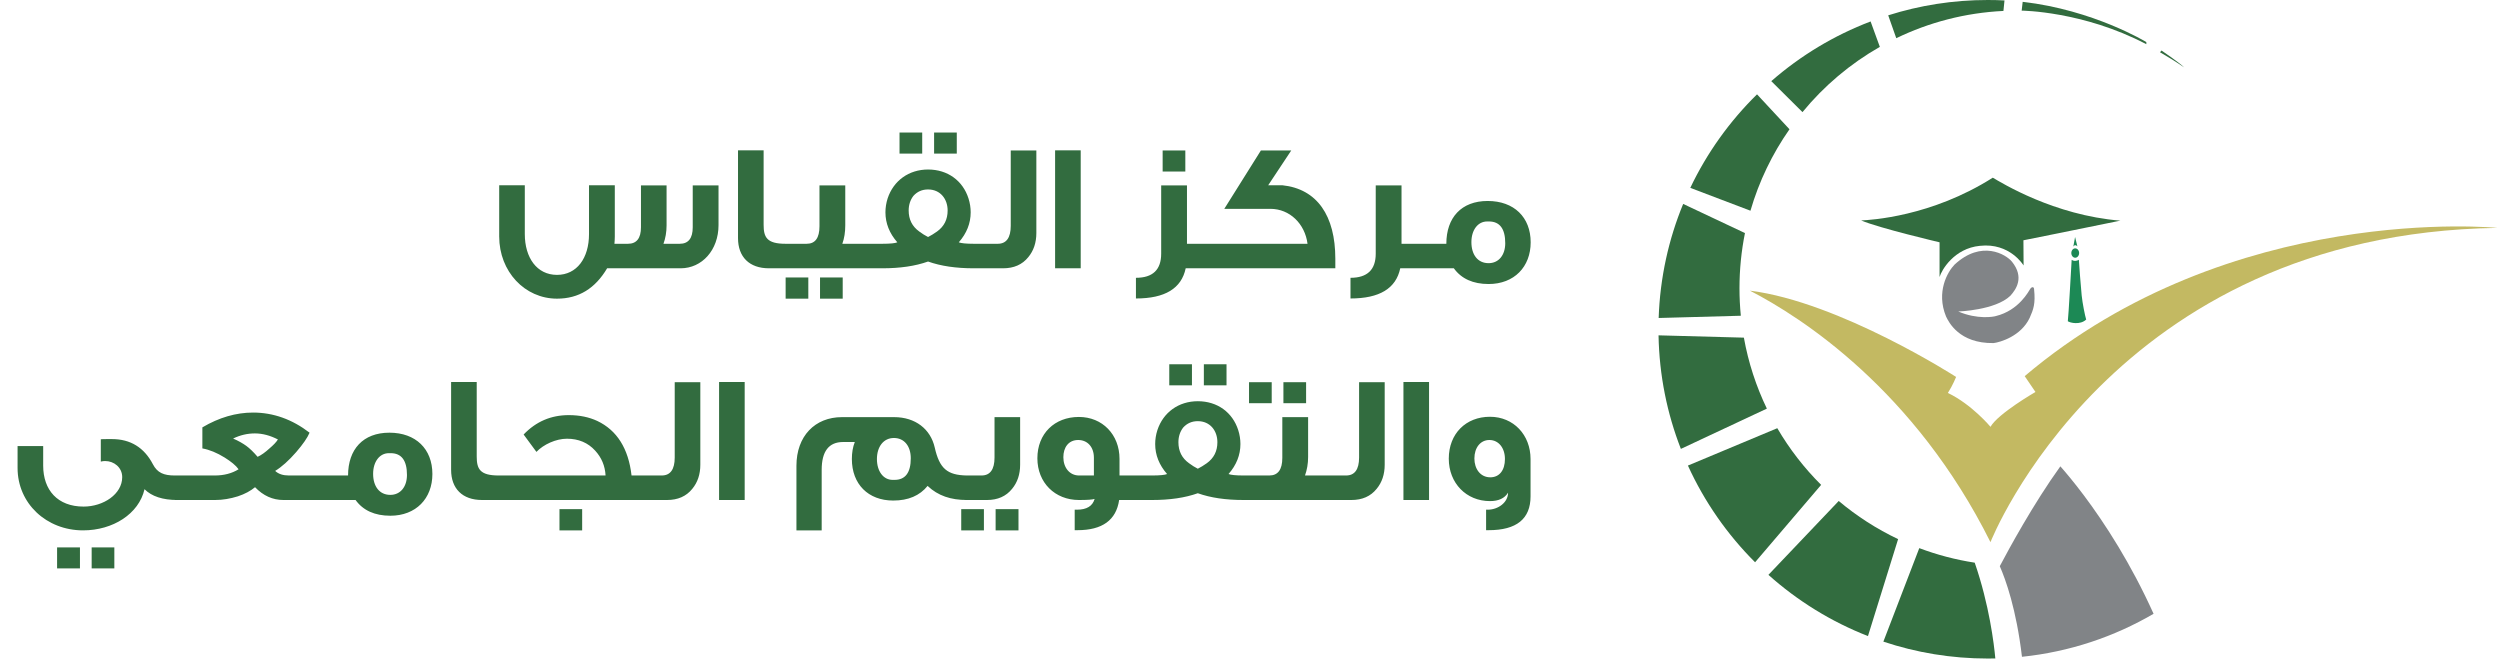 <svg width="205" height="54" viewBox="0 0 205 54" fill="none" xmlns="http://www.w3.org/2000/svg">
<path d="M58.919 18.46C58.919 20.515 57.554 22 55.814 22H49.784C48.809 23.65 47.459 24.49 45.674 24.49C43.034 24.49 40.934 22.27 40.934 19.39V15.19H43.034V19.195C43.034 21.13 44.024 22.54 45.674 22.54C47.294 22.54 48.299 21.175 48.299 19.195V15.19H50.414V19.39C50.414 19.6 50.399 19.795 50.384 19.99H51.494C52.199 19.99 52.559 19.54 52.559 18.64V15.205H54.659V18.475C54.659 19.03 54.569 19.54 54.404 19.99H55.739C56.444 19.99 56.804 19.54 56.804 18.64V15.205H58.919V18.46ZM65.032 22H63.052C61.447 22 60.517 21.07 60.517 19.525V12.325H62.617V18.43C62.617 19.45 62.872 19.99 64.417 19.99H65.032V22ZM71.517 22H64.767V19.99H66.147C66.852 19.99 67.197 19.51 67.197 18.55V15.205H69.312V18.475C69.312 19.03 69.237 19.525 69.072 19.99H71.517V22ZM69.102 24.49H67.242V22.75H69.102V24.49ZM66.282 24.49H64.422V22.75H66.282V24.49ZM78.456 12.595H76.596V10.87H78.456V12.595ZM75.621 12.595H73.761V10.87H75.621V12.595ZM81.066 22H79.851C78.396 22 77.151 21.82 76.101 21.445C75.051 21.82 73.806 22 72.351 22H70.986V19.99H72.351C73.011 19.99 73.416 19.945 73.581 19.87C72.936 19.135 72.606 18.31 72.606 17.41C72.606 17.035 72.666 16.645 72.786 16.27C73.266 14.815 74.526 13.9 76.101 13.9C77.706 13.9 78.951 14.815 79.416 16.27C79.536 16.645 79.596 17.035 79.596 17.41C79.596 18.31 79.266 19.135 78.621 19.87C78.801 19.945 79.206 19.99 79.851 19.99H81.066V22ZM76.836 18.985C77.421 18.565 77.706 17.995 77.706 17.26C77.706 16.315 77.106 15.535 76.101 15.535C75.606 15.535 75.216 15.715 74.901 16.06C74.646 16.39 74.511 16.795 74.511 17.26C74.511 17.995 74.796 18.565 75.381 18.985C75.621 19.165 75.861 19.315 76.101 19.435C76.341 19.315 76.581 19.165 76.836 18.985ZM84.981 19.105C84.981 19.9 84.756 20.56 84.321 21.085C83.826 21.7 83.136 22 82.251 22H80.271V19.99H81.816C82.521 19.99 82.881 19.495 82.881 18.52V12.34H84.981V19.105ZM88.618 22H86.518V12.325H88.618V22ZM97.197 14.065H95.337V12.34H97.197V14.065ZM99.552 22H97.227C96.882 23.65 95.532 24.475 93.147 24.475V22.78C94.527 22.78 95.217 22.12 95.217 20.8V15.205H97.332V19.99H99.552V22ZM109.497 22H98.577V19.99H107.217C107.007 18.355 105.762 17.125 104.172 17.125H100.392L103.392 12.34H105.882L103.992 15.19H105.147C108.012 15.49 109.497 17.695 109.497 21.22V22ZM117.145 22H114.82C114.475 23.65 113.125 24.475 110.74 24.475V22.78C112.12 22.78 112.81 22.12 112.81 20.8V15.205H114.925V19.99H117.145V22ZM125.515 19.87C125.515 21.88 124.165 23.29 122.065 23.29C120.79 23.29 119.83 22.855 119.215 22H116.515V19.99H118.6C118.6 17.845 119.83 16.48 121.99 16.48C124.15 16.48 125.515 17.815 125.515 19.87ZM123.43 19.945C123.43 18.76 122.98 18.16 122.095 18.16H121.945C121.18 18.16 120.655 18.865 120.655 19.855C120.655 20.875 121.165 21.58 122.065 21.58C122.89 21.58 123.43 20.92 123.43 19.945ZM14.656 41H14.551C13.336 41 12.436 40.7 11.851 40.115C11.386 42.14 9.256 43.49 6.811 43.49C3.811 43.49 1.441 41.285 1.441 38.375V36.575H3.541V38.18C3.541 40.19 4.726 41.54 6.856 41.54C8.476 41.54 10.021 40.52 10.021 39.125C10.021 38.33 9.346 37.805 8.626 37.805C8.506 37.805 8.386 37.82 8.266 37.85V36.02C8.266 36.005 8.566 36.005 9.181 36.005C10.696 36.005 11.821 36.695 12.541 38.075C12.901 38.765 13.426 38.99 14.326 38.99H14.656V41ZM9.376 46.61H7.516V44.885H9.376V46.61ZM6.556 46.61H4.681V44.885H6.556V46.61ZM27.109 41H23.239C22.369 41 21.589 40.655 20.914 39.95C20.554 40.25 20.089 40.505 19.504 40.7C18.874 40.895 18.259 41 17.644 41H14.344V38.99H17.614C18.349 38.99 19.009 38.825 19.564 38.48C19.339 38.165 18.949 37.85 18.424 37.52C17.794 37.13 17.179 36.875 16.594 36.77V35.045C17.959 34.235 19.354 33.83 20.749 33.83C22.414 33.83 23.959 34.385 25.384 35.48C25.219 35.885 24.844 36.425 24.289 37.07C23.674 37.775 23.104 38.285 22.564 38.615C22.834 38.87 23.209 38.99 23.689 38.99H27.109V41ZM22.789 36.035C22.144 35.705 21.514 35.54 20.899 35.54C20.299 35.54 19.699 35.675 19.114 35.96C19.564 36.155 19.924 36.365 20.194 36.56C20.464 36.755 20.779 37.055 21.124 37.46C21.424 37.325 21.754 37.085 22.099 36.77C22.414 36.5 22.654 36.26 22.789 36.035ZM35.456 38.87C35.456 40.88 34.106 42.29 32.007 42.29C30.732 42.29 29.771 41.855 29.157 41H26.456V38.99H28.541C28.541 36.845 29.771 35.48 31.931 35.48C34.092 35.48 35.456 36.815 35.456 38.87ZM33.371 38.945C33.371 37.76 32.922 37.16 32.036 37.16H31.887C31.122 37.16 30.596 37.865 30.596 38.855C30.596 39.875 31.107 40.58 32.007 40.58C32.831 40.58 33.371 39.92 33.371 38.945ZM41.506 41H39.526C37.921 41 36.991 40.07 36.991 38.525V31.325H39.091V37.43C39.091 38.45 39.346 38.99 40.891 38.99H41.506V41ZM53.677 41H41.137V38.99H49.657C49.612 38.195 49.327 37.52 48.802 36.95C48.217 36.305 47.437 35.975 46.492 35.975C45.592 35.975 44.572 36.44 43.987 37.055C43.777 36.77 43.432 36.305 42.937 35.63C43.957 34.565 45.187 34.04 46.642 34.04C47.527 34.04 48.307 34.205 48.982 34.52C50.587 35.285 51.532 36.77 51.787 38.99H53.677V41ZM47.737 43.49H45.877V41.75H47.737V43.49ZM57.427 38.105C57.427 38.9 57.202 39.56 56.767 40.085C56.272 40.7 55.582 41 54.697 41H52.717V38.99H54.262C54.967 38.99 55.327 38.495 55.327 37.52V31.34H57.427V38.105ZM61.064 41H58.964V31.325H61.064V41ZM79.378 41H79.288C77.968 41 76.918 40.655 76.063 39.845C75.418 40.64 74.488 41.045 73.243 41.045C71.188 41.045 69.853 39.695 69.853 37.64C69.853 37.13 69.928 36.665 70.093 36.245H69.133C67.963 36.245 67.378 37.01 67.378 38.525V43.49H65.308V38.195C65.308 35.765 66.823 34.205 69.043 34.205H73.318C75.058 34.205 76.303 35.18 76.648 36.695C77.038 38.42 77.668 38.96 79.273 38.99H79.378V41ZM74.683 37.58C74.683 36.575 74.143 35.915 73.303 35.915C72.433 35.915 71.908 36.65 71.908 37.64C71.908 38.645 72.433 39.35 73.198 39.35H73.348C74.233 39.35 74.683 38.765 74.683 37.58ZM83.651 38.105C83.651 38.9 83.426 39.56 82.991 40.085C82.496 40.7 81.806 41 80.936 41H79.151V38.99H80.486C81.191 38.99 81.551 38.495 81.551 37.52V34.205H83.651V38.105ZM83.516 43.49H81.641V41.75H83.516V43.49ZM80.681 43.49H78.821V41.75H80.681V43.49ZM93.75 41H91.77C91.53 42.65 90.39 43.475 88.35 43.475H88.125V41.795H88.305C89.115 41.795 89.595 41.495 89.76 40.91C89.595 40.97 89.175 41 88.47 41C86.505 41 85.065 39.575 85.065 37.58C85.065 35.555 86.475 34.19 88.47 34.19C90.39 34.19 91.8 35.63 91.8 37.625V38.99H93.75V41ZM89.7 38.99V37.535C89.7 36.65 89.175 36.08 88.41 36.08C87.615 36.08 87.195 36.695 87.195 37.49C87.195 38.345 87.705 38.99 88.485 38.99H89.7ZM100.575 31.595H98.716V29.87H100.575V31.595ZM97.74 31.595H95.88V29.87H97.74V31.595ZM103.185 41H101.97C100.515 41 99.27 40.82 98.221 40.445C97.171 40.82 95.925 41 94.471 41H93.106V38.99H94.471C95.13 38.99 95.535 38.945 95.701 38.87C95.055 38.135 94.725 37.31 94.725 36.41C94.725 36.035 94.785 35.645 94.906 35.27C95.385 33.815 96.645 32.9 98.221 32.9C99.826 32.9 101.07 33.815 101.535 35.27C101.655 35.645 101.715 36.035 101.715 36.41C101.715 37.31 101.385 38.135 100.74 38.87C100.92 38.945 101.325 38.99 101.97 38.99H103.185V41ZM98.956 37.985C99.54 37.565 99.826 36.995 99.826 36.26C99.826 35.315 99.225 34.535 98.221 34.535C97.725 34.535 97.335 34.715 97.02 35.06C96.766 35.39 96.63 35.795 96.63 36.26C96.63 36.995 96.915 37.565 97.501 37.985C97.74 38.165 97.981 38.315 98.221 38.435C98.46 38.315 98.701 38.165 98.956 37.985ZM107.1 33.065H105.24V31.34H107.1V33.065ZM104.28 33.065H102.42V31.34H104.28V33.065ZM109.47 41H102.705V38.99H104.085C104.79 38.99 105.15 38.51 105.15 37.55V34.205H107.265V37.475C107.265 38.03 107.175 38.525 107.01 38.99H109.47V41ZM113.545 38.105C113.545 38.9 113.32 39.56 112.885 40.085C112.39 40.7 111.7 41 110.815 41H108.835V38.99H110.38C111.085 38.99 111.445 38.495 111.445 37.52V31.34H113.545V38.105ZM117.182 41H115.082V31.325H117.182V41ZM125.505 40.7C125.505 42.545 124.365 43.475 122.07 43.475H121.86V41.795H121.995C122.835 41.795 123.66 41.21 123.66 40.4C123.375 40.865 122.88 41.09 122.175 41.09C120.24 41.09 118.8 39.62 118.8 37.61C118.8 35.555 120.21 34.175 122.175 34.175C124.11 34.175 125.505 35.66 125.505 37.64V40.7ZM123.405 37.64C123.405 36.725 122.88 36.08 122.13 36.08C121.395 36.08 120.9 36.71 120.9 37.595C120.9 38.435 121.38 39.14 122.205 39.14C122.955 39.14 123.405 38.555 123.405 37.64Z" fill="#326C3F"/>
<g clip-path="url(#clip0_13931_92755)">
<path d="M136.01 26.075C136.122 22.773 136.825 19.621 138.02 16.722L143.087 19.112C142.792 20.574 142.637 22.087 142.637 23.636C142.637 24.396 142.675 25.149 142.748 25.891L136.01 26.075Z" fill="#326C3F"/>
<path d="M138.604 15.404C139.972 12.532 141.832 9.939 144.076 7.736L146.738 10.6C145.329 12.612 144.238 14.863 143.537 17.279L138.604 15.404Z" fill="#326C3F"/>
<path d="M147.803 9.194C149.568 7.046 151.717 5.227 154.147 3.843L153.389 1.759C150.379 2.905 147.627 4.574 145.245 6.654L147.803 9.194Z" fill="#326C3F"/>
<path d="M155.494 3.133L154.833 1.257C157.408 0.44 160.151 0 162.995 0C163.456 0 163.913 0.011 164.368 0.036L164.282 0.897C161.145 1.048 158.173 1.836 155.494 3.133Z" fill="#326C3F"/>
<path d="M165.86 0.15L165.777 0.872C165.777 0.872 170.822 0.908 175.999 3.625V3.449C175.999 3.449 171.68 0.815 165.86 0.15Z" fill="#326C3F"/>
<path d="M137.832 36.809L144.882 33.506C144.006 31.687 143.365 29.735 142.998 27.687L136 27.498C136.059 30.778 136.702 33.914 137.832 36.809Z" fill="#326C3F"/>
<path d="M143.916 46.106L149.333 39.76C147.945 38.379 146.733 36.816 145.738 35.112L138.409 38.176C139.762 41.146 141.636 43.829 143.916 46.106Z" fill="#326C3F"/>
<path d="M145.01 47.138L150.775 41.08C152.25 42.319 153.886 43.374 155.645 44.209L153.173 52.158C150.149 50.977 147.39 49.265 145.01 47.138Z" fill="#326C3F"/>
<path d="M161.927 46.139C163.123 49.598 163.51 52.814 163.617 53.993C163.411 53.997 163.203 54 162.995 54C160.004 54 157.126 53.514 154.436 52.614L157.381 44.947C158.831 45.494 160.352 45.897 161.927 46.139Z" fill="#326C3F"/>
<path d="M165.801 53.857C169.705 53.452 173.362 52.218 176.593 50.33C175.665 48.27 174.672 46.432 173.713 44.839C171.69 41.482 169.81 39.212 168.949 38.24C166.728 41.322 164.696 45.078 164.019 46.36C164.008 46.383 163.996 46.406 163.983 46.428C164.461 47.519 165.341 49.951 165.801 53.857Z" fill="#818487"/>
<path d="M177.12 4.285L177.243 4.142C177.243 4.142 178.713 5.136 179.097 5.525C179.097 5.525 178.429 5.041 177.119 4.285H177.12Z" fill="#326C3F"/>
<path d="M163.22 44.454C163.22 44.454 173.142 19.155 204.779 18.687C204.779 18.687 182.96 16.505 166.024 30.843L166.908 32.142C166.908 32.142 163.843 33.908 163.22 34.999C163.22 34.999 161.7 33.169 159.726 32.221C160.129 31.597 160.401 30.909 160.401 30.909C160.401 30.909 150.868 24.767 143.491 23.832C147.724 26.014 156.999 31.988 163.218 44.455L163.22 44.454Z" fill="#C3B962"/>
<path d="M159.044 22.713V19.869C159.044 19.869 154.075 18.7 152.615 18.077C153.375 18.038 158.361 17.775 163.408 14.57C164.129 14.989 168.415 17.652 173.87 18.093C171.181 18.65 165.921 19.703 165.921 19.703L165.934 21.768C165.934 21.768 164.817 19.884 162.35 20.158C160.233 20.365 159.207 22.151 159.045 22.713H159.044Z" fill="#326C3F"/>
<path d="M160.58 25.542C160.58 25.542 163.609 25.445 164.846 24.256C165.334 23.72 166.006 22.736 164.982 21.46C164.504 20.867 162.488 19.638 160.267 21.703C159.702 22.288 158.747 23.934 159.575 25.951C159.789 26.399 160.646 28.172 163.47 28.133C164.025 28.065 165.72 27.569 166.432 26.068C166.734 25.376 166.923 24.928 166.793 23.704C166.785 23.507 166.611 23.5 166.488 23.676C166.365 23.852 165.57 25.449 163.656 25.917C163.49 25.975 162.146 26.216 160.579 25.543L160.58 25.542Z" fill="#818487"/>
<path d="M170.011 20.225L170.157 19.435L170.346 20.205C170.346 20.205 170.167 19.972 170.011 20.225Z" fill="#1C8955"/>
<path d="M170.168 21.134C170.345 21.134 170.489 20.962 170.489 20.75C170.489 20.537 170.345 20.365 170.168 20.365C169.992 20.365 169.848 20.537 169.848 20.75C169.848 20.962 169.992 21.134 170.168 21.134Z" fill="#1C8955"/>
<path d="M169.876 21.3C169.876 21.3 169.607 26.118 169.561 26.34C169.737 26.476 170.581 26.665 171.067 26.204C170.963 25.867 170.762 24.854 170.697 24.218C170.631 23.581 170.481 21.606 170.466 21.302C170.403 21.349 170.107 21.479 169.876 21.302V21.3Z" fill="#1C8955"/>
</g>
<defs>
<clipPath id="clip0_13931_92755">
<rect width="68.779" height="54" fill="white" transform="translate(136)"/>
</clipPath>
</defs>
</svg>
